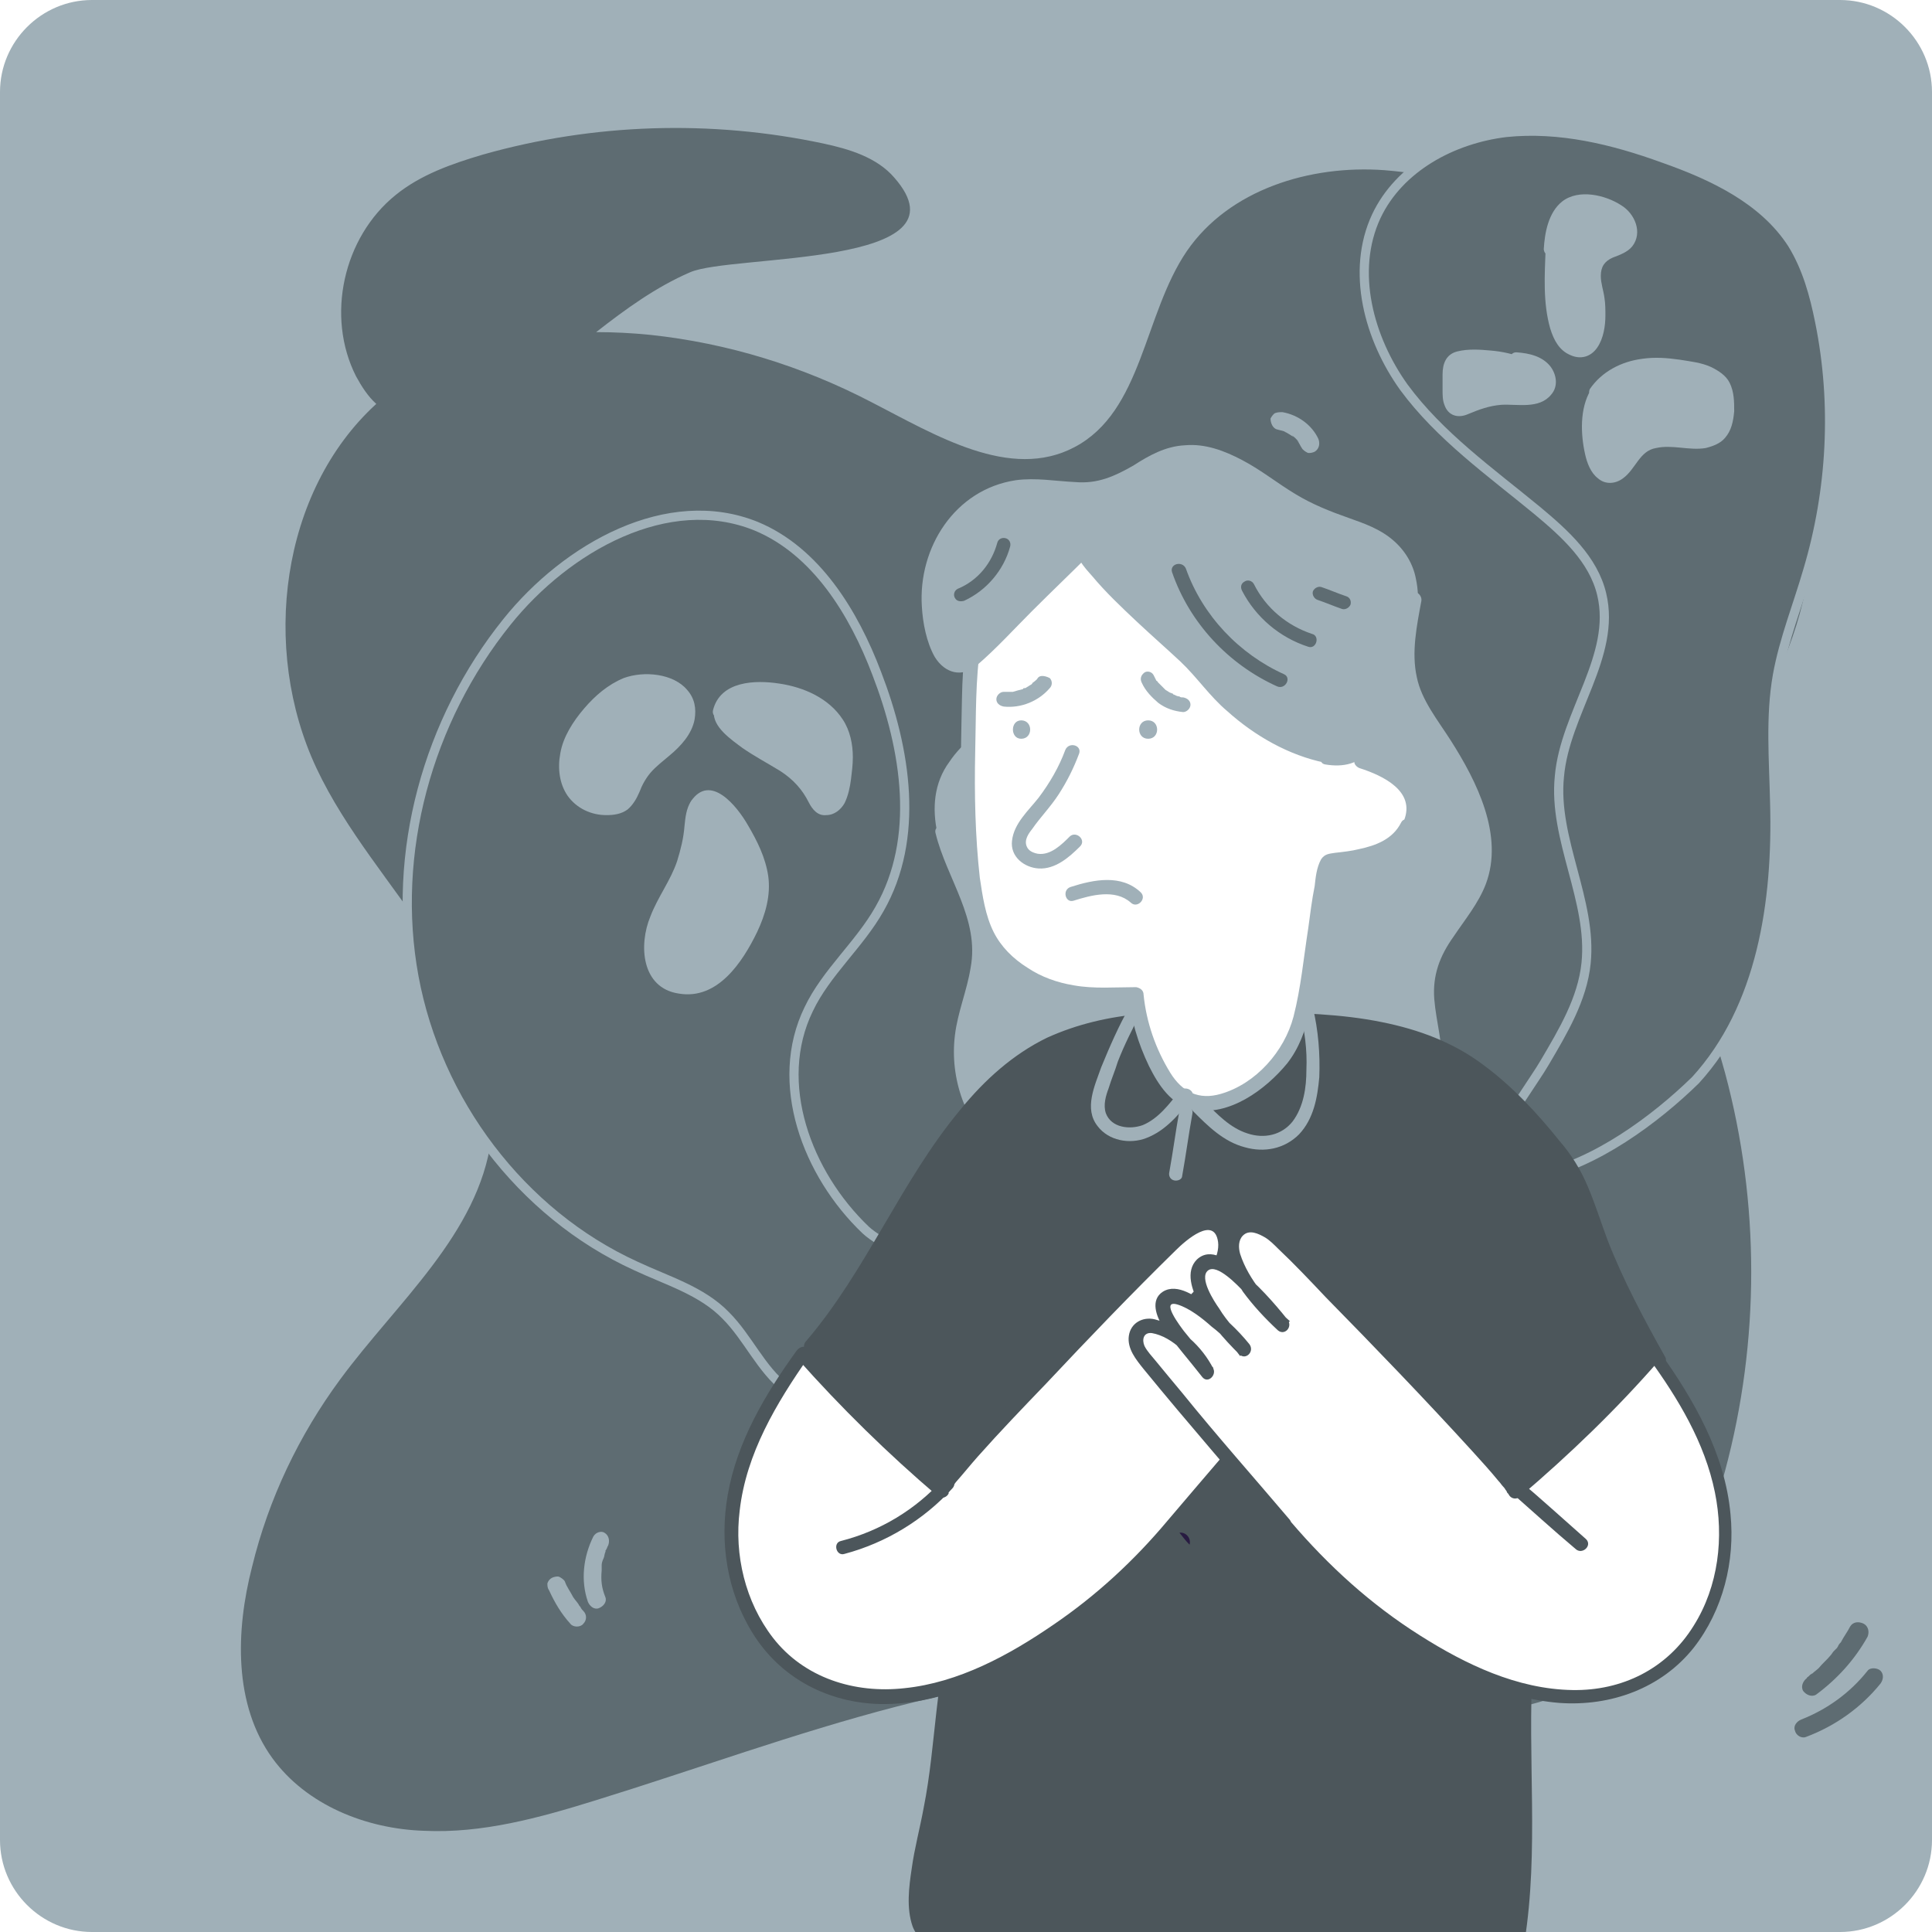 <?xml version="1.0" encoding="utf-8"?>
<!-- Generator: Adobe Illustrator 24.0.2, SVG Export Plug-In . SVG Version: 6.00 Build 0)  -->
<svg version="1.1" id="Camada_1" xmlns="http://www.w3.org/2000/svg" xmlns:xlink="http://www.w3.org/1999/xlink" x="0px" y="0px"
	 viewBox="0 0 210 210" style="enable-background:new 0 0 210 210;" xml:space="preserve">
<style type="text/css">
	.st0{clip-path:url(#SVGID_2_);}
	.st1{clip-path:url(#SVGID_4_);fill:#A0B0B8;}
	.st2{clip-path:url(#SVGID_6_);}
	.st3{fill:#5E6C72;}
	.st4{fill:#5E6C72;stroke:#A0B0B8;stroke-miterlimit:10;}
	.st5{fill:#A0B0B8;}
	.st6{fill:#4C565B;}
	.st7{fill:#281B41;}
	.st8{fill:#FFFFFF;}
	.st9{clip-path:url(#SVGID_8_);}
	.st10{clip-path:url(#SVGID_10_);}
	.st11{clip-path:url(#SVGID_12_);}
	.st12{clip-path:url(#SVGID_14_);}
</style>
<g>
	<g>
		<defs>
			<path id="SVGID_1_" d="M200,210H10c-5.5,0-10-4.5-10-10V10C0,4.5,4.5,0,10,0h190c5.5,0,10,4.5,10,10v190
				C210,205.5,205.5,210,200,210z"/>
		</defs>
		<clipPath id="SVGID_2_">
			<use xlink:href="#SVGID_1_"  style="overflow:visible;"/>
		</clipPath>
		<g class="st0">
			<g>
				<defs>
					<rect id="SVGID_3_" x="-0.1" y="-0.1" width="210.2" height="210.2"/>
				</defs>
				<clipPath id="SVGID_4_">
					<use xlink:href="#SVGID_3_"  style="overflow:visible;"/>
				</clipPath>
				<rect x="-0.1" y="-0.2" class="st1" width="210.2" height="210.2"/>
			</g>
			<g>
				<defs>
					<rect id="SVGID_5_" x="-0.1" y="-0.1" width="210.2" height="210.2"/>
				</defs>
				<clipPath id="SVGID_6_">
					<use xlink:href="#SVGID_5_"  style="overflow:visible;"/>
				</clipPath>
				<g class="st2">
					<path class="st3" d="M150.5,18.5c-8.1-0.6-16.9,2.1-21.5,8.8c-4.7,6.9-4.8,17.4-12.2,21.3c-7,3.7-15.1-1.3-22.1-4.9
						c-7.5-3.9-15.6-6.4-24-7.3c-2-0.2-3.9-0.3-5.9-0.3c3.2-2.5,6.5-4.9,10.2-6.5c4.5-2,30.8-0.5,22.2-10.3
						c-1.9-2.2-4.9-3.1-7.7-3.7c-12.2-2.6-25-2.2-37,1.2c-3.4,1-6.8,2.2-9.5,4.4c-5.7,4.6-7.6,13.2-4.3,19.7c0.6,1.1,1.3,2.2,2.2,3
						c-10.4,9.5-12.6,26.6-6.5,39.6c3.2,6.8,8.3,12.6,12.5,19c4.1,6.3,7.5,13.8,6.5,21.3C52,134.1,43.2,141.5,37,149.9
						c-4.5,6.1-7.8,13-9.6,20.4c-1.8,7-2,15,2.2,20.8c3.7,5.1,10.2,7.7,16.5,7.9c6.3,0.3,12.5-1.4,18.6-3.3
						c21.7-6.7,43.6-16,66.1-13.5c13.9,1.6,28.9,7.5,41.2,0.9c8.4-4.5,13-13.9,15.5-23.2c3.8-14.1,3.8-29.2,0-43.3
						c-1.5-5.5-3.6-11-3.6-16.7c0-14,12.1-25.6,12.8-39.6C197.7,36.4,171.7,20.2,150.5,18.5z"/>
					<g>
						<g>
							<path class="st4" d="M94.1,133.7c-6.4-6.1-10.1-16-6.2-24c1.9-4,5.5-7,7.7-10.9c4.4-7.7,2.9-17.3-0.3-25.6
								c-2.5-6.6-6.6-13.3-13.1-16c-9.6-3.9-20.6,2.3-27.1,10.4C46.5,78.3,42.5,92.7,45,106.2s11.6,25.7,24.1,31.4
								c3.4,1.6,7.2,2.7,9.8,5.4c2.4,2.4,3.8,5.8,6.5,7.9c3.6,2.8,8.2,2.2,12.4,1.2c2-0.5,12.7-3.5,13.4-5
								C113,142.8,97.2,136.6,94.1,133.7z"/>
							<g>
								<path class="st5" d="M68,74.4c-1.7,0.7-3.1,2-4.2,3.4c-1.1,1.4-2,2.9-2.2,4.7c-0.2,1.7,0.4,3.7,1.9,4.6
									c0.7,0.4,1.5,0.7,2.3,0.7c0.6,0.1,1.3,0,1.8-0.3c1-0.6,1.3-1.9,1.8-2.9c0.7-1.2,1.8-2.1,2.8-2.9s2.1-1.8,2.6-3.1
									C76.2,74.5,70.8,73.3,68,74.4z"/>
								<g>
									<path class="st5" d="M67.8,73.7c-1.7,0.7-3.1,1.9-4.3,3.3s-2.3,3.1-2.6,4.9c-0.3,1.6-0.1,3.3,0.8,4.6
										c1,1.4,2.6,2.1,4.2,2.1c0.8,0,1.6-0.1,2.3-0.6c0.6-0.5,1-1.2,1.3-1.9c0.3-0.8,0.7-1.5,1.2-2.1c0.6-0.7,1.4-1.3,2.1-1.9
										c1.2-1,2.4-2.3,2.7-3.9c0.2-1.2,0-2.3-0.8-3.2C73.2,73.2,70,72.9,67.8,73.7c-0.9,0.3-0.5,1.8,0.4,1.4
										c1.5-0.6,3.5-0.5,4.9,0.3c2.1,1.2,0.9,3.6-0.5,4.9c-1,1-2.3,1.8-3.2,2.9c-0.4,0.5-0.7,1-1,1.6s-0.5,1.2-0.9,1.7
										c-0.9,1-3,0.4-4-0.3c-1-0.8-1.4-2.2-1.3-3.4c0.1-1.7,1-3.2,2-4.5c1.1-1.3,2.3-2.6,3.9-3.2C69.1,74.8,68.7,73.3,67.8,73.7z"
										/>
								</g>
							</g>
							<g>
								<path class="st5" d="M78.4,77.3c-0.1,0.4,0.2,0.9,0.4,1.2c2.5,3.4,7.7,4.2,9.6,7.9c0.3,0.5,0.5,1.2,1.1,1.4
									c0.6,0.2,1.2-0.1,1.6-0.6s0.5-1.1,0.6-1.7c0.9-4.3,0.5-7.6-3.7-9.7C85.7,74.7,79.2,73.5,78.4,77.3z"/>
								<g>
									<path class="st5" d="M77.6,77.3c-0.2,1.7,1.9,3.1,3.1,4c1.3,0.9,2.8,1.7,4.1,2.5c1.4,0.9,2.4,2,3.1,3.4
										c0.4,0.8,1,1.5,1.9,1.4c0.9,0,1.6-0.6,2-1.3c0.4-0.8,0.6-1.8,0.7-2.6c0.1-0.8,0.2-1.6,0.2-2.4c0-1.4-0.3-2.9-1.1-4.1
										c-1.5-2.3-4.2-3.5-6.9-3.9c-2.6-0.4-6.4-0.3-7.2,2.9c-0.2,0.9,1.2,1.3,1.4,0.4c0.5-2.1,3.2-2.1,4.9-1.9
										c2.1,0.2,4.3,1,5.8,2.5c1.8,1.9,1.7,4.6,1.3,7c-0.1,0.6-0.2,1.6-0.8,2c-0.7,0.5-1.1-0.6-1.3-1.1c-0.6-1.2-1.6-2.1-2.6-2.9
										c-1.2-0.9-2.6-1.6-3.9-2.4c-0.7-0.4-1.3-0.8-1.9-1.4c-0.5-0.5-1.5-1.2-1.4-2C79.2,76.3,77.7,76.3,77.6,77.3z"/>
								</g>
							</g>
							<g>
								<path class="st5" d="M75.7,87.5c-0.5,0.8-0.5,1.7-0.6,2.6c-0.2,1.8-0.7,3.6-1.4,5.2c-0.9,1.9-2.2,3.6-2.7,5.6
									c-0.6,2-0.3,4.5,1.4,5.7c1.4,1,3.4,0.7,4.9-0.2c1.5-0.9,2.5-2.4,3.4-3.9c1.3-2.1,2.3-4.5,2.1-6.9c-0.2-1.9-1.1-3.6-2-5.3
									C80.1,89.1,77.5,84.8,75.7,87.5z"/>
								<g>
									<path class="st5" d="M75.1,87.1c-0.5,0.8-0.6,1.7-0.7,2.7c-0.1,1.3-0.4,2.5-0.8,3.8c-0.7,2.1-2.1,3.9-2.9,6
										c-1.3,3.1-1,7.8,3.1,8.4c4.2,0.7,6.9-3.4,8.5-6.7c0.9-1.9,1.5-4,1.2-6.1c-0.3-2-1.2-3.8-2.2-5.5
										C80.1,87.6,77.2,84,75.1,87.1c-0.6,0.8,0.7,1.5,1.3,0.8c1.2-1.7,3.2,1.8,3.7,2.7c0.8,1.4,1.6,3,1.9,4.6
										c0.3,1.8-0.2,3.7-1,5.3c-1.3,2.6-3.6,6.6-7.1,5.9c-1.6-0.3-2.4-1.7-2.5-3.2c-0.1-1.6,0.5-3.1,1.3-4.5
										c0.9-1.7,1.9-3.3,2.5-5.1c0.3-0.9,0.5-1.9,0.6-2.9s0.1-2,0.6-2.9C76.8,87,75.5,86.3,75.1,87.1z"/>
								</g>
							</g>
						</g>
						<g>
							<path class="st4" d="M184.3,117.4c7.2-7.9,8.9-19.4,8.6-30.1c-0.1-4.7-0.5-9.4,0.3-13.9c0.7-3.9,2.2-7.6,3.3-11.4
								c2.6-8.7,3.1-18.1,1.3-27c-0.6-3-1.4-5.9-3-8.5c-3.1-4.8-8.6-7.4-14-9.3c-5.5-2-11.3-3.4-17.1-2.8
								c-5.8,0.7-11.6,3.8-14.1,9.1c-2.8,6-0.8,13.3,3,18.6c3.9,5.3,9.4,9.2,14.5,13.4c3,2.5,6.1,5.3,7,9.1c1.6,6.7-4,12.9-4.6,19.8
								c-0.7,6.8,3.6,13.5,2.9,20.3c-0.4,3.9-2.5,7.4-4.5,10.8c-2.2,3.8-10.8,14.2-0.8,12.3C173.4,126.5,179.9,121.7,184.3,117.4z"
								/>
							<g>
								<path class="st5" d="M168.7,27.1c0.1-2,0.6-4.4,2.5-5.1c0.9-0.3,1.8-0.1,2.7,0.1c1,0.3,2,0.6,2.6,1.4c0.7,0.7,0.9,2,0.3,2.8
									c-0.7,1-2.3,0.9-3.1,1.8c-1,1-0.6,2.6-0.3,4c0.5,2.4-0.1,8.1-3.3,5.5C168.3,35.9,168.7,29.4,168.7,27.1z"/>
								<g>
									<path class="st5" d="M169.5,27.1c0.1-1.3,0.3-3,1.3-3.9c1.2-1,3.5-0.4,4.8,0.4c0.6,0.4,1.2,1.2,1,1.9
										c-0.2,0.7-1.2,0.9-1.8,1.2c-1.4,0.6-2.2,1.6-2.2,3.1c0,1.2,0.5,2.4,0.5,3.6c0,1,0,2.1-0.4,3c-0.2,0.6-0.6,1.2-1.3,0.9
										c-1-0.4-1.3-1.5-1.6-2.4C169.2,32.4,169.4,29.7,169.5,27.1c0-1-1.5-1-1.5,0c-0.1,2.8-0.3,5.8,0.5,8.6
										c0.4,1.3,1,2.4,2.2,2.9c1.1,0.5,2.2,0.2,2.9-0.8s0.9-2.4,0.9-3.5c0-0.6,0-1.3-0.1-1.9c-0.1-0.8-0.4-1.6-0.4-2.4
										c0-1,0.4-1.6,1.3-2c0.8-0.3,1.6-0.6,2.1-1.2c1.2-1.5,0.3-3.6-1.2-4.5c-1.7-1.1-4.6-1.8-6.4-0.4c-1.5,1.2-1.9,3.4-2,5.2
										C167.9,28.1,169.4,28.1,169.5,27.1z"/>
								</g>
							</g>
							<g>
								<path class="st5" d="M165.6,39.7c-2-0.8-4.3-1.1-6.5-0.9c-0.4,0-0.7,0.1-1,0.3c-0.5,0.4-0.5,1-0.5,1.6c0,0.7,0,1.3,0,2
									s0.1,1.5,0.7,1.7c0.4,0.1,0.8-0.1,1.2-0.3c1.5-0.7,3.2-1,4.9-1c1.4,0.1,3.4,0.1,3.8-1.2c0.3-0.8-0.2-1.7-0.9-2.2
									s-1.6-0.6-2.4-0.7"/>
								<g>
									<path class="st5" d="M165.8,39c-1.2-0.5-2.5-0.8-3.8-0.9c-1.1-0.1-2.4-0.2-3.6,0.1c-1.2,0.3-1.6,1.3-1.6,2.5
										c0,0.6,0,1.2,0,1.7s0,1.1,0.2,1.6c0.4,1.2,1.5,1.5,2.6,1c1.2-0.5,2.3-0.9,3.6-1c1.7-0.1,4.1,0.5,5.4-1.1
										c0.8-0.9,0.6-2.2-0.1-3.1c-0.9-1.1-2.3-1.4-3.6-1.5c-1-0.1-1,1.4,0,1.5c0.8,0.1,1.8,0.2,2.4,0.8c0.4,0.4,0.5,1,0,1.4
										c-0.4,0.3-1.1,0.3-1.6,0.4c-0.8,0-1.6-0.1-2.4,0c-0.9,0.1-1.9,0.2-2.7,0.5c-0.4,0.1-0.8,0.3-1.3,0.5
										c-0.3,0.1-0.7,0.4-0.8,0.1c-0.1-0.2-0.1-0.6-0.1-0.8c0-0.5,0-1.1,0-1.6c0-0.4,0-0.7,0-1.1c0.1-0.4,0.3-0.5,0.7-0.5
										c2.1-0.3,4.4,0.1,6.3,0.9C166.3,40.8,166.7,39.3,165.8,39L165.8,39z"/>
								</g>
							</g>
							<g>
								<path class="st5" d="M173.6,42.8c1-1.6,2.9-2.5,4.7-2.9c1.9-0.3,3.8-0.1,5.7,0.2c1.3,0.2,2.7,0.7,3.4,1.8
									c0.4,0.7,0.5,1.7,0.4,2.5c0,0.7-0.1,1.5-0.4,2.1c-0.8,1.4-2.9,1.5-4.5,1.4c-1.7-0.2-3.6-0.3-4.7,0.9
									c-0.4,0.4-0.6,0.9-0.9,1.3C173.3,55.6,171.6,45.8,173.6,42.8z"/>
								<g>
									<path class="st5" d="M174.2,43.2c2.2-3.3,7-3,10.4-2.1c0.7,0.2,1.4,0.4,1.9,1c0.6,0.7,0.6,1.6,0.6,2.5
										c0,0.8-0.1,1.7-0.8,2.3c-0.6,0.4-1.4,0.5-2.1,0.6c-1.5,0-3.1-0.4-4.6,0c-0.7,0.1-1.4,0.5-1.9,0.9c-0.6,0.5-0.9,1.3-1.4,1.9
										c-0.3,0.3-0.6,0.7-1,0.9c-0.2,0.1-0.4,0.1-0.5,0c-0.5-0.3-0.8-1.1-1-1.7C173.4,47.5,173.2,44.9,174.2,43.2
										c0.5-0.8-0.8-1.6-1.3-0.8c-1.2,2-1.1,4.8-0.6,7c0.2,0.9,0.6,2,1.4,2.6c0.8,0.7,1.9,0.6,2.7,0c1.4-1,1.8-3,3.6-3.3
										c1.8-0.4,3.6,0.3,5.4,0c0.8-0.2,1.6-0.5,2.1-1.1c0.7-0.8,0.9-1.8,1-2.9c0-1,0-2.1-0.5-3.1c-0.4-0.8-1.2-1.3-2-1.7
										c-1.1-0.5-2.2-0.6-3.4-0.8c-1.4-0.2-2.7-0.3-4.1-0.1c-2.3,0.3-4.4,1.4-5.7,3.3C172.4,43.3,173.7,44,174.2,43.2z"/>
								</g>
							</g>
						</g>
						<g>
							<g>
								<path class="st5" d="M102.3,90.4c-0.4-1.7-0.5-3.3,0.1-5c0.9-3,3.6-5,6-6.9c4.6-3.7,4.9-7.6,6.2-13c7-0.5,14.1-0.8,21.2-0.9
									c1.1,0,17.7,0.9,17.8,0.4c-0.5,2.6-1.1,6.1-0.5,8.7s2.9,5.5,4.2,7.8c2.4,4.2,5,9.1,3.5,13.8c-1.2,3.7-4.8,6.4-5.6,10.3
									c-0.7,3.2,0.7,6.4,0.7,9.7c0.1,5.4-4,10.6-9.3,11.8c-3.9,0.9-7.9-0.2-11.8-0.9c-2.7-0.5-5.5-0.8-8.1-0.1
									c-3.1,0.8-5.1,2.1-8.5,2.1c-3.9,0-7.8-1.8-10.4-4.8s-3.8-7.1-3.3-11c0.4-3.2,1.9-6.2,1.9-9.4
									C106.3,98.7,103.3,94.6,102.3,90.4z"/>
								<g>
									<path class="st5" d="M103.1,90.2c-0.7-2.9,0-5.5,2-7.8c1.7-1.8,3.9-3.2,5.5-5c3-3.3,3.7-7.6,4.7-11.7
										c-0.2,0.2-0.5,0.4-0.7,0.6c4.7-0.3,9.4-0.6,14.1-0.7c2.8-0.1,5.6-0.2,8.4-0.1c4.3,0.2,8.6,0.4,12.9,0.5c0.9,0,1.8,0,2.7,0
										c0.5,0,1.3,0,1.5-0.5c-0.5-0.2-0.9-0.4-1.4-0.6c-0.4,2.3-0.8,4.6-0.8,6.9c0.1,2.3,0.8,4.2,2,6.2c2.5,4.1,5.6,8.1,6.3,13
										c0.4,2.5-0.2,4.8-1.6,6.9c-1.1,1.8-2.5,3.3-3.4,5.2c-1.1,2.1-1.3,4.3-1,6.7c0.3,2.4,1,4.9,0.6,7.4c-0.6,4-3.5,7.7-7.4,9.1
										c-4.9,1.8-10.2-0.4-15.2-0.9c-2.6-0.3-5-0.1-7.5,0.7c-2.2,0.7-4.2,1.6-6.5,1.6c-4.6,0.1-9.1-2.4-11.5-6.4
										c-1.3-2.2-2-4.8-1.9-7.4c0.1-2.9,1.4-5.6,1.8-8.4C107.8,99.8,104.3,95.3,103.1,90.2c-0.2-0.9-1.7-0.5-1.4,0.4
										c1.2,4.9,4.8,9.3,3.8,14.6c-0.4,2.5-1.4,4.8-1.7,7.3c-0.3,2.4,0,4.8,0.8,7c1.6,4.3,5.2,7.6,9.6,8.9
										c2.2,0.7,4.6,0.8,6.9,0.3s4.4-1.6,6.8-2c5.5-0.9,10.8,1.8,16.3,1.5c4.4-0.2,8.3-2.5,10.6-6.2c1.1-1.8,1.8-3.8,1.9-5.9
										c0.2-2.5-0.6-5-0.8-7.5c-0.2-2.6,0.6-4.7,2.1-6.8c1.2-1.8,2.7-3.6,3.5-5.7c2-5.3-1-11.2-3.8-15.6c-1.4-2.2-3.2-4.4-3.7-6.9
										c-0.6-2.7,0-5.6,0.5-8.3c0.1-0.8-1-1.4-1.4-0.6c0.1-0.1,0.3-0.2,0.4-0.3l0,0h-0.1c0,0,0.1,0-0.1,0c-0.3,0-0.5,0-0.8,0
										c-0.8,0-1.7,0-2.5,0c-2.2,0-4.5-0.1-6.7-0.2c-2-0.1-3.9-0.2-5.9-0.3c-2.5-0.1-4.9,0-7.4,0.1c-5.1,0.1-10.1,0.4-15.2,0.7
										c-0.3,0-0.6,0.2-0.7,0.6c-0.5,2.3-0.9,4.6-1.7,6.8c-0.8,2.1-2.1,4-3.8,5.5c-1.9,1.7-4,3.1-5.4,5.2
										c-1.7,2.3-1.9,5.1-1.3,7.8C101.8,91.5,103.3,91.1,103.1,90.2z"/>
								</g>
							</g>
							<g>
								<path class="st6" d="M143.4,211.5c7.3,0.1,14.5,0.3,21.6-0.6c1.4-8.4,0.7-17.7,0.7-26.3c0-3.5,0.4-7,0.5-10.5
									c0-2-0.6-4.2-0.9-6.2c-0.1-0.9-1.3-5.3-0.8-5.9c4.6-5.4,9.9-10.1,15.7-14.1c-2.2-3.9-4.2-7.9-6-12
									c-1.4-3.3-2.3-7.3-4.5-10.2c-4.3-5.5-9.2-10.8-16-12.9c-7.2-2.2-15.4-2-22.9-2c-8.7-0.1-15.8,0.6-22.5,6.7
									c-4.3,4-7.5,9-10.5,14.1c-3,5.1-5.9,10.3-9.7,14.8c4.3,5.7,9.2,10.9,14.8,15.4c0.9-1,1.9-2.1,2.8-3.1
									c-1.1,1.2-0.7,6.9-0.9,8.6c-0.3,3.2-0.7,6.4-1.1,9.6c-0.7,6.4-1.5,12.8-2.4,19.1c-0.4,3.3-3.8,13.7,0.2,14.9
									c2.5,0.8,6.2,0,8.8-0.1c3.2-0.1,6.3-0.2,9.5-0.1C127.6,210.8,135.5,211.4,143.4,211.5z"/>
								<g>
									<path class="st6" d="M143.4,212.3c7.2,0.1,14.5,0.3,21.6-0.6c0.3,0,0.7-0.2,0.7-0.6c1.6-10,0.3-20.1,0.9-30.1
										c0.1-2.5,0.5-5,0.4-7.5c-0.1-2.1-0.5-4.2-0.9-6.2c-0.3-1.3-0.7-2.7-0.8-4c-0.1-0.8,0-0.9,0.5-1.5c0.8-0.9,1.6-1.8,2.5-2.7
										c3.8-3.9,7.9-7.5,12.4-10.6c0.3-0.2,0.5-0.7,0.3-1c-2.3-4.1-4.6-8.4-6.3-12.8c-0.7-1.9-1.3-3.8-2.1-5.7
										c-0.8-1.9-1.8-3.5-3.1-5c-2.4-3-5.1-5.9-8.2-8.2c-3.3-2.5-7.1-3.9-11.1-4.7c-4.4-0.9-9-1-13.5-1.1c-4.1,0-8.3-0.2-12.5,0.2
										c-3.6,0.3-7.1,1.1-10.4,2.6c-3.7,1.8-6.8,4.6-9.4,7.8c-6.5,7.8-10.2,17.5-16.8,25.2c-0.2,0.2-0.3,0.6-0.1,0.9
										c4.3,5.8,9.3,11,14.9,15.5c0.3,0.2,0.8,0.3,1.1,0c0.9-1,1.9-2.1,2.8-3.1c-0.4-0.4-0.7-0.7-1.1-1.1
										c-0.6,0.7-0.7,1.7-0.9,2.6c-0.2,1.2-0.2,2.5-0.2,3.8c0,3-0.4,6-0.8,9c-0.5,4.2-1,8.4-1.5,12.5c-0.4,3.5-0.7,7.1-1.4,10.6
										c-0.4,2.2-1,4.4-1.3,6.6c-0.3,2-0.6,4.3,0.1,6.3c0.9,2.3,3.3,2.5,5.5,2.4c1.6,0,3.2-0.3,4.8-0.4c2-0.1,4-0.1,5.9-0.2
										C124.8,211.3,134.1,212.1,143.4,212.3c1,0,1-1.5,0-1.5c-7.9-0.1-15.8-0.8-23.7-0.8c-3.6,0-7.3-0.1-11,0.2
										c-1.6,0.1-3.2,0.3-4.8,0.3c-0.9,0-2.3,0-3-0.8c-1.1-1.3-0.7-3.9-0.5-5.4c0.3-2.2,0.8-4.3,1.3-6.5c0.6-2.9,0.9-5.8,1.2-8.7
										c0.5-3.9,1-7.9,1.4-11.8c0.3-2.1,0.5-4.3,0.7-6.5c0.2-1.6,0.4-3.2,0.5-4.9c0-1.3,0-2.6,0.1-3.9c0-0.8,0-2.3,0.5-3
										c0.6-0.7-0.4-1.8-1.1-1.1c-0.9,1-1.9,2.1-2.8,3.1c0.4,0,0.7,0,1.1,0c-5.5-4.4-10.4-9.5-14.7-15.2c0,0.3-0.1,0.6-0.1,0.9
										c5.7-6.7,9.2-14.7,14.2-21.8c2.4-3.5,5.2-6.8,8.7-9.2c3-2,6.3-3.2,9.9-3.8c3.8-0.6,7.6-0.5,11.4-0.5c4.4,0,8.9,0,13.3,0.5
										c4.2,0.5,8.4,1.4,12.1,3.6c3.3,1.9,6,4.6,8.5,7.5c1.4,1.6,2.8,3.3,3.8,5.2c1,2,1.7,4.2,2.5,6.4c1.8,4.7,4.1,9.2,6.6,13.6
										c0.1-0.3,0.2-0.7,0.3-1c-4,2.8-7.8,5.9-11.3,9.4c-0.8,0.8-1.5,1.6-2.3,2.4c-0.4,0.5-0.9,1-1.3,1.5c-0.3,0.4-0.8,0.8-1,1.2
										c-0.5,1,0,2.6,0.2,3.7c0.3,1.5,0.6,2.9,0.9,4.4c0.2,1.2,0.5,2.5,0.5,3.8c0.1,1.4-0.1,2.7-0.1,4.1c-0.2,2.7-0.4,5.4-0.3,8.1
										c0,2.5,0.1,5.1,0.1,7.6c0.1,5.8,0.1,11.7-0.8,17.5c0.2-0.2,0.5-0.4,0.7-0.6c-7.2,0.9-14.4,0.7-21.6,0.6
										C142.4,210.8,142.4,212.3,143.4,212.3z"/>
								</g>
							</g>
							<g>
								<path class="st7" d="M129.3,167.9c-0.4-0.4-0.7-0.8-1.1-1.3C128.9,166.5,129.5,167.2,129.3,167.9z"/>
							</g>
							<g>
								<path class="st8" d="M152.9,89.8c1.7-3.8-2.1-5.8-5.2-6.8c0.7-7.4,2-18.3-4.8-23.5c-2.9-2.2-6.8-2.8-10.5-2.9
									c-4.9-0.1-9.8,0.4-14.5,1.6c-2.9,0.7-5.9,1.8-8.2,3.7c-4,3.4-4.2,9.1-4.4,13.9c-0.2,6.4-0.3,12.7,0.3,19.1
									c0.2,2.5,0.6,5.1,1.9,7.3c1.9,3.3,5.7,5.1,9.5,5.7c2.2,0.3,4.3,0.1,6.5,0.1c0.2,3.1,1.2,6.1,2.8,8.7c0.6,1,1.3,2,2.3,2.5
									c3.9,2.3,10.1-2.5,11.8-6c1.3-2.7,1.5-6.1,2-9c0.2-1,1.5-10.7,2-10.8C147.3,93.2,151.5,93,152.9,89.8z"/>
								<g>
									<path class="st5" d="M153.6,90.2c0.8-1.8,0.6-3.6-0.7-5.1c-1.3-1.4-3.2-2.2-5-2.7c0.2,0.2,0.4,0.5,0.6,0.7
										c0.6-6.4,1.5-13.6-1.5-19.7c-1.6-3.2-4.3-5.4-7.7-6.5c-4.2-1.3-9-1.2-13.3-0.7c-4.4,0.4-9,1.2-13.1,3
										c-3.6,1.6-6.2,4.3-7.3,8c-1.1,3.7-1,7.8-1.1,11.7c-0.1,5-0.1,9.9,0.3,14.9c0.4,4.6,1.1,9.2,5,12.1c1.7,1.3,3.8,2.2,5.9,2.6
										c2.6,0.6,5.2,0.3,7.8,0.4c-0.2-0.2-0.5-0.5-0.8-0.8c0.2,2.7,1,5.3,2.2,7.8c1,2,2.4,4.2,4.8,4.7c3.9,0.8,7.9-2.2,10.2-5
										c2.6-3.3,2.8-7.8,3.4-11.7c0.4-2.9,0.8-5.9,1.5-8.7c0.1-0.3,0.2-0.5,0.2-0.8c0-0.1,0.1-0.1,0-0.1c0,0,0.3-0.5-0.2,0.1
										c-0.2,0.3-0.1,0.1,0.1,0.1c1.1,0,2.3-0.3,3.3-0.6C150.5,93.3,152.6,92.3,153.6,90.2c0.4-0.9-0.9-1.6-1.3-0.8
										c-0.9,1.8-2.7,2.5-4.6,2.9c-0.8,0.2-1.7,0.3-2.6,0.4c-0.6,0.1-1.1,0.1-1.5,0.7c-0.5,0.9-0.6,2-0.7,2.9
										c-0.3,1.5-0.5,3.1-0.7,4.6c-0.5,3.2-0.8,6.5-1.6,9.6c-1,3.8-4.1,7.3-7.9,8.4c-2.4,0.7-4.2-0.2-5.5-2.3
										c-1.6-2.6-2.6-5.5-2.9-8.5c0-0.4-0.3-0.7-0.8-0.8c-2.3,0-4.6,0.2-6.8-0.2c-1.8-0.3-3.5-0.9-5-1.9c-1.6-1-2.9-2.3-3.7-3.9
										c-0.9-1.8-1.2-3.9-1.5-5.9c-0.5-4.5-0.6-9.1-0.5-13.7c0.1-3.8,0-7.8,0.6-11.6c0.5-3.6,2-6.7,5.1-8.7
										c3.5-2.2,7.8-3,11.8-3.6c4.2-0.6,8.7-0.9,12.9-0.3c3.5,0.6,6.8,2.1,8.8,5.2c3.7,5.8,2.6,13.6,2,20.1c0,0.3,0.3,0.6,0.6,0.7
										c2.5,0.8,6.1,2.5,4.8,5.7C151.9,90.3,153.2,91.1,153.6,90.2z"/>
								</g>
							</g>
							<g>
								<g>
									<path class="st5" d="M115.8,81.5c-0.7,1.9-1.7,3.6-2.9,5.2c-1.1,1.4-2.7,2.8-2.9,4.7c-0.2,1.7,1.3,2.9,2.9,3
										c1.8,0.1,3.3-1.2,4.5-2.4c0.7-0.7-0.4-1.7-1.1-1.1c-0.9,0.9-2.1,2.1-3.5,1.9c-0.5-0.1-1-0.3-1.2-0.8
										c-0.3-0.7,0.2-1.4,0.6-1.9c0.9-1.3,2-2.4,2.9-3.8s1.6-2.8,2.2-4.4C117.6,81,116.2,80.6,115.8,81.5L115.8,81.5z"/>
								</g>
							</g>
							<g>
								<g>
									<path class="st5" d="M116.7,97.9c1.9-0.6,4.5-1.3,6.2,0.2c0.7,0.7,1.8-0.4,1.1-1.1c-2.1-2-5.1-1.4-7.6-0.6
										C115.4,96.7,115.8,98.2,116.7,97.9L116.7,97.9z"/>
								</g>
							</g>
							<g>
								<g>
									<path class="st5" d="M144.3,82.5c-0.4-0.1-0.8-0.2-1.2-0.3c-5.8-1.8-9.6-5-13.2-9.6c-0.9-1.2-13.1-11.5-11.8-12.7
										c-3.9,3.9-7.8,7.7-11.8,11.6c-0.5,0.5-1.1,1-1.8,1.1c-1.3,0.1-2.2-1.2-2.6-2.3c-2.9-7.7,1.4-17,10.3-17.2
										c2.6-0.1,5.2,0.7,7.7,0.1c2.8-0.7,4.9-2.9,7.7-3.6c3.7-0.9,7.3,1.3,10.4,3.5c3.2,2.3,6,3.5,9.6,4.7c3.3,1.1,5.6,3.4,5.7,7
										c0.1,2.5-0.7,4.9-1.6,7.1c-0.8,2-1.9,4-2.6,6c-0.6,1.7-0.4,3.6-2.2,4.5C146.2,82.6,145.3,82.6,144.3,82.5z"/>
									<g>
										<path class="st5" d="M144.5,81.7c-3.3-0.7-6.5-2.4-9.1-4.5c-1.3-1-2.4-2.2-3.5-3.4c-0.6-0.7-1.2-1.5-1.9-2.2
											c-2.8-2.8-5.9-5.3-8.7-8.2c-0.7-0.7-1.4-1.4-2-2.2c-0.2-0.3-0.4-0.6-0.6-0.9c-0.2-0.3,0.1-0.2-0.2,0.1
											c0.6-0.7-0.4-1.7-1.1-1.1c-3.2,3.2-6.5,6.3-9.7,9.5c-0.7,0.7-1.5,1.4-2.2,2.2c-0.7,0.7-1.5,1.1-2.3,0.2
											c-1-1.1-1.3-2.9-1.5-4.3c-0.7-5.6,2.3-11.5,8-12.9c3.7-0.9,7.5,0.8,11.2-0.5c1.6-0.6,3.1-1.6,4.6-2.4
											c1.8-1,3.7-1.3,5.8-0.8c3.9,1,6.8,4,10.3,5.7c1.6,0.8,3.2,1.4,4.9,2c1.6,0.5,3.1,1.1,4.3,2.3c3.2,3.3,1.4,8.4-0.2,12.1
											c-0.8,2-1.9,3.9-2.4,6c-0.2,0.7-0.3,1.6-0.7,2.3C147,81.8,145.7,81.9,144.5,81.7c-0.9-0.2-1.4,1.3-0.4,1.4
											c1.8,0.3,3.8,0,4.8-1.8c0.4-0.7,0.6-1.5,0.7-2.3c0.2-1,0.6-2,1-3c1.8-4,4.3-8.5,3.3-13.1c-0.3-1.6-1.2-3.1-2.5-4.2
											c-1.4-1.2-3.1-1.8-4.8-2.4c-2-0.7-4-1.5-5.8-2.6c-2-1.2-3.7-2.6-5.8-3.7c-1.9-1-4-1.8-6.2-1.6c-2.1,0.1-3.9,1.1-5.6,2.2
											c-2.1,1.2-3.9,2-6.3,1.8c-2.2-0.1-4.3-0.5-6.5-0.2c-6.6,1-10.6,7.3-10.2,13.7c0.1,1.8,0.5,3.9,1.4,5.5
											c1.1,1.8,3,2.3,4.6,0.9c2.1-1.8,4-3.9,6-5.9c2.1-2.1,4.2-4.1,6.3-6.2c-0.4-0.4-0.7-0.7-1.1-1.1c-1,1.1,0.6,2.7,1.3,3.5
											c1.5,1.8,3.2,3.4,4.9,5c1.6,1.5,3.2,2.9,4.7,4.3c1.8,1.7,3.2,3.8,5.1,5.4c3,2.7,6.7,4.8,10.6,5.6
											C145.1,83.4,145.5,81.9,144.5,81.7z"/>
									</g>
								</g>
							</g>
							<g>
								<g>
									<path class="st5" d="M111,80.3c1.3,0,1.3-2,0-2C109.8,78.3,109.8,80.3,111,80.3L111,80.3z"/>
								</g>
							</g>
							<g>
								<g>
									<path class="st5" d="M124.8,80.3c1.3,0,1.3-2,0-2S123.5,80.3,124.8,80.3L124.8,80.3z"/>
								</g>
							</g>
							<g>
								<g>
									<path class="st5" d="M124.1,74.2c0.4,0.9,1.1,1.6,1.8,2.2c0.8,0.6,1.7,0.9,2.7,1c0.4,0,0.8-0.4,0.8-0.8s-0.3-0.7-0.8-0.8
										c0.2,0,0,0,0,0h-0.1c-0.1,0-0.2,0-0.3-0.1c-0.2,0-0.4-0.1-0.6-0.2c0.1,0,0.1,0,0,0c0,0-0.1,0-0.1-0.1
										c-0.1,0-0.2-0.1-0.3-0.1c-0.2-0.1-0.3-0.2-0.5-0.3c-0.1-0.1,0.1,0.1,0,0l-0.1-0.1c-0.1-0.1-0.1-0.1-0.2-0.2
										s-0.3-0.3-0.4-0.4s-0.1-0.1,0,0l-0.1-0.1c-0.1-0.1-0.1-0.2-0.2-0.2c-0.1-0.2-0.2-0.4-0.3-0.6c-0.2-0.4-0.7-0.5-1-0.3
										C124,73.4,123.9,73.8,124.1,74.2L124.1,74.2z"/>
								</g>
							</g>
							<g>
								<g>
									<path class="st5" d="M112.8,73.7c-0.1,0.2-0.3,0.3-0.4,0.4s-0.2,0.1-0.2,0.2c0,0-0.1,0.1,0,0l-0.1,0.1
										c-0.2,0.1-0.3,0.2-0.5,0.3c-0.1,0.1-0.2,0.1-0.3,0.1c0,0-0.1,0-0.1,0.1c-0.1,0.1,0,0,0,0c-0.4,0.1-0.8,0.2-1.1,0.3
										c-0.1,0,0.1,0,0,0H110c-0.1,0-0.2,0-0.3,0c-0.2,0-0.4,0-0.6,0c-0.4,0-0.8,0.4-0.8,0.8s0.3,0.7,0.8,0.8c1.9,0.2,3.8-0.6,5-2
										c0.3-0.3,0.3-0.8,0-1.1C113.5,73.4,113,73.4,112.8,73.7L112.8,73.7z"/>
								</g>
							</g>
							<g>
								<g>
									<path class="st5" d="M122.8,109.4c-1.2,2.1-2.2,4.4-3.1,6.6c-0.7,2-1.9,4.5-0.4,6.4c1.2,1.6,3.5,2,5.3,1.3
										c2.1-0.8,3.6-2.6,4.9-4.3c0.6-0.8-0.7-1.5-1.3-0.8c-1.1,1.4-2.3,3-4,3.7c-1.4,0.5-3.4,0.3-4-1.3c-0.3-0.9,0-1.9,0.3-2.7
										c0.3-1,0.7-1.9,1-2.9c0.7-1.8,1.6-3.6,2.5-5.3C124.6,109.3,123.3,108.5,122.8,109.4L122.8,109.4z"/>
								</g>
							</g>
							<g>
								<g>
									<path class="st5" d="M129.7,120.8c1.6,1.6,3.3,3.3,5.6,3.9c2.1,0.6,4.3,0.2,5.9-1.4c1.6-1.7,2-4,2.2-6.2
										c0.1-2.5-0.1-5.1-0.7-7.6c-0.2-0.9-1.7-0.5-1.4,0.4c0.5,2.1,0.8,4.2,0.7,6.4c0,1.9-0.3,4-1.5,5.6c-1.2,1.5-3.1,1.9-4.9,1.3
										c-1.9-0.6-3.3-2.1-4.7-3.5C130.1,119.1,129,120.1,129.7,120.8L129.7,120.8z"/>
								</g>
							</g>
							<g>
								<path class="st3" d="M128.9,120.9c-0.4,2.2-0.7,4.5-1.1,6.7"/>
								<g>
									<path class="st5" d="M128.2,120.7c-0.4,2.2-0.7,4.5-1.1,6.7c-0.1,0.4,0.1,0.8,0.5,0.9c0.4,0.1,0.9-0.1,0.9-0.5
										c0.4-2.2,0.7-4.5,1.1-6.7c0.1-0.4-0.1-0.8-0.5-0.9C128.8,120,128.3,120.3,128.2,120.7L128.2,120.7z"/>
								</g>
							</g>
							<g>
								<path class="st8" d="M127.5,165.8c-0.1,0.2-0.3,0.3-0.4,0.5c-4.8,5.7-10.6,10.5-17.2,14c-3.3,1.8-6.8,3.3-10.5,3.9
									c-3.7,0.6-7.7,0.2-11-1.5c-5.9-3.1-9-10.1-8.7-16.8c0.3-7.1,3.7-13.1,7.7-18.7c4.7,5.3,9.8,10.3,15.2,14.9
									c-0.6-0.5,23.4-25.2,25.7-27.4c1.1-1.1,2.7-2.2,4.1-1.4c0.9,0.5,1.2,1.7,1,2.7c-0.6,2.9-3.5,6.2-5.6,8
									c1.8-2.3,3.8-4.3,6.1-6.1c2.4-1.8,3.8-0.3,3,2.2c-0.9,2.4-3,4.9-4.8,6.7c1.8-2.2,4-4.1,6.5-5.4c0.6-0.3,1.3-0.6,1.9-0.3
									c1,0.6,0.4,2.1-0.4,3c-1.4,1.7-2.7,3.4-4.1,5.1c1.1-2.2,3-3.9,5.3-4.8c0.6-0.2,1.2-0.4,1.8-0.1c0.6,0.3,0.8,1.2,0.6,1.8
									c-0.2,0.7-0.6,1.2-1,1.8C137.6,154,132.5,159.8,127.5,165.8z"/>
								<g>
									<path class="st6" d="M126.9,165.3c-3.6,4.3-7.7,8.1-12.4,11.3c-4.8,3.3-10.3,6.3-16.2,6.9c-5.4,0.6-10.9-1.1-14.3-5.5
										c-3-3.9-4.2-9-3.6-13.8c0.7-6.2,4-11.7,7.5-16.7c-0.4,0.1-0.8,0.1-1.2,0.2c4.7,5.3,9.8,10.3,15.2,14.9
										c0.7,0.6,1.7-0.3,1.1-1.1c0,0,0.3,0.7,0.1,0.8v-0.1c0.1-0.1,0.1-0.2,0.2-0.3c0.1-0.2,0.4-0.5,0.6-0.8
										c0.8-0.9,1.6-1.9,2.4-2.8c2.4-2.7,4.9-5.3,7.4-7.9c4.6-4.9,9.3-9.8,14.1-14.5c1.1-1.1,4.2-3.8,4.6-0.9
										c0.2,1.6-1.1,3.4-1.9,4.6c-1,1.4-2.2,2.7-3.5,3.9c0.4,0.4,0.7,0.7,1.1,1.1c1.2-1.5,2.4-2.9,3.8-4.2
										c0.7-0.7,1.4-1.3,2.2-1.9c0.4-0.3,1.3-0.9,1.8-0.5c1,0.8-0.6,3.3-1.1,4c-1,1.6-2.2,2.9-3.5,4.2c0.4,0.4,0.7,0.7,1.1,1.1
										c0.9-1.2,2-2.2,3.1-3.2c1-0.9,2.4-2,3.7-2.4c2-0.6-0.4,2.5-0.7,2.9c-1.1,1.3-2.1,2.7-3.2,4c0.4,0.3,0.8,0.6,1.2,0.9
										c0.6-1.1,1.3-2,2.2-2.8s2.1-1.6,3.3-1.8c0.9-0.1,1.1,0.7,0.8,1.4c-0.3,0.6-0.8,1.1-1.2,1.6c-1,1.2-1.9,2.4-2.9,3.5
										C134.8,156.1,130.8,160.7,126.9,165.3c-0.6,0.7,0.4,1.8,1.1,1.1c4.9-5.8,10-11.5,14.7-17.5c0.8-1,1.9-2.2,1.6-3.6
										c-0.2-1.3-1.3-2-2.6-1.8c-2.8,0.5-5.3,3-6.5,5.4c-0.4,0.7,0.6,1.6,1.2,0.9c1.4-1.8,3-3.6,4.3-5.5c0.7-1.1,1.4-2.9,0-3.8
										c-1.6-1-3.7,0.7-4.9,1.5c-1.7,1.2-3.2,2.6-4.5,4.2c-0.6,0.7,0.4,1.8,1.1,1.1c1.6-1.7,3.2-3.4,4.3-5.5
										c0.7-1.4,1.6-3.6,0.3-4.9c-1.4-1.4-3.3,0-4.5,1c-2,1.6-3.8,3.5-5.5,5.6c-0.6,0.7,0.3,1.7,1.1,1.1c2.4-2.1,4.8-4.8,5.7-7.9
										c0.4-1.3,0.3-2.9-0.9-3.8c-1.3-1-3-0.5-4.2,0.4c-2.1,1.5-3.9,3.7-5.7,5.5c-5.9,6-11.7,12-17.3,18.2c-1,1.1-2,2.2-3,3.4
										c-0.5,0.6-1.4,1.5-0.8,2.2c0.4-0.4,0.7-0.7,1.1-1.1c-5.4-4.6-10.5-9.5-15.2-14.9c-0.3-0.4-0.9-0.2-1.2,0.2
										c-3.4,4.7-6.5,9.9-7.5,15.7c-0.9,5.1-0.1,10.5,2.7,15c2.9,4.7,7.8,7.4,13.3,7.7c6.3,0.3,12.3-2.4,17.6-5.6
										c5.8-3.5,10.9-8,15.2-13.2C128.6,165.6,127.6,164.5,126.9,165.3z"/>
								</g>
							</g>
							<g>
								<path class="st8" d="M139.6,165.8c0.1,0.2,0.3,0.3,0.4,0.5c4.8,5.7,10.6,10.5,17.2,14c3.3,1.8,6.8,3.3,10.5,3.9
									c3.7,0.6,7.7,0.2,11-1.5c5.9-3.1,9-10.1,8.7-16.8c-0.3-7.1-3.7-13.1-7.7-18.7c-4.7,5.3-9.8,10.3-15.2,14.9
									c0.6-0.5-23.4-25.2-25.7-27.4c-1.1-1.1-2.7-2.2-4.1-1.4c-0.9,0.5-1.2,1.7-1,2.7c0.6,2.9,3.5,6.2,5.6,8
									c-1.8-2.3-3.8-4.3-6.1-6.1c-2.4-1.8-3.8-0.3-3,2.2c0.9,2.4,3,4.9,4.8,6.7c-1.8-2.2-4-4.1-6.5-5.4c-0.6-0.3-1.3-0.6-1.9-0.3
									c-1,0.6-0.4,2.1,0.4,3c1.4,1.7,2.7,3.4,4.1,5.1c-1.1-2.2-3-3.9-5.3-4.8c-0.6-0.2-1.2-0.4-1.8-0.1c-0.6,0.3-0.8,1.2-0.6,1.8
									c0.2,0.7,0.6,1.2,1,1.8C129.5,154,134.6,159.8,139.6,165.8z"/>
								<g>
									<path class="st6" d="M139.1,166.3c3.9,4.6,8.3,8.7,13.3,12c5.1,3.4,10.9,6.3,17.1,6.8c5.6,0.4,11.1-1.6,14.6-6
										c3.2-4.1,4.5-9.4,4-14.5c-0.6-6.6-4-12.5-7.8-17.8c-0.3-0.4-0.8-0.5-1.2-0.2c-4.7,5.3-9.8,10.3-15.2,14.9
										c0.4,0.4,0.7,0.7,1.1,1.1c0.6-0.7-0.1-1.4-0.6-2c-0.8-1-1.6-1.9-2.4-2.8c-2.7-3-5.4-5.9-8.2-8.8c-4.7-5-9.4-10.1-14.4-14.8
										c-1-1-2.4-2-3.9-1.9c-1.7,0.1-2.7,1.7-2.5,3.3c0.1,1.7,1.2,3.4,2.1,4.8c1.1,1.5,2.4,2.9,3.8,4.2c0.7,0.6,1.6-0.3,1.1-1.1
										c-1.6-2-3.3-3.9-5.3-5.5c-1.2-1-3.1-2.5-4.6-1.1c-1.3,1.3-0.5,3.4,0.2,4.7c1.1,2.1,2.7,3.9,4.4,5.6
										c0.7,0.7,1.7-0.3,1.1-1.1c-1.3-1.6-2.8-3-4.5-4.2c-1.2-0.9-3.3-2.5-4.9-1.5c-1.4,0.9-0.7,2.7,0,3.8
										c1.3,1.9,2.9,3.7,4.3,5.5c0.6,0.7,1.5-0.2,1.2-0.9c-1.2-2.4-3.6-4.7-6.4-5.4c-1.3-0.3-2.6,0.4-2.8,1.8
										c-0.2,1.4,0.8,2.6,1.6,3.6C129.2,154.8,134.2,160.5,139.1,166.3c0.6,0.7,1.7-0.3,1.1-1.1c-3.9-4.6-7.9-9.1-11.7-13.8
										c-1-1.2-2-2.4-2.9-3.5c-0.4-0.5-0.9-1-1.2-1.6c-0.3-0.7-0.1-1.5,0.8-1.4c2.3,0.4,4.4,2.7,5.5,4.7c0.4-0.3,0.8-0.6,1.2-0.9
										c-1.1-1.3-2.1-2.7-3.2-4c-0.3-0.4-2.7-3.5-0.7-2.9c1.3,0.4,2.7,1.5,3.7,2.4c1.2,0.9,2.2,2,3.1,3.2c0.4-0.4,0.7-0.7,1.1-1.1
										c-1.2-1.3-2.5-2.6-3.4-4.1c-0.5-0.7-2.2-3.3-1.2-4.1s3.3,1.7,3.9,2.3c1.4,1.3,2.7,2.8,3.9,4.3c0.4-0.4,0.7-0.7,1.1-1.1
										c-2.2-1.9-4.5-4.5-5.4-7.3c-0.2-0.7-0.2-1.5,0.3-2c0.7-0.7,1.7-0.2,2.4,0.2c0.5,0.3,1,0.8,1.4,1.2c1.8,1.7,3.5,3.5,5.2,5.3
										c5.4,5.5,10.7,11,15.9,16.7c1,1.1,2,2.2,2.9,3.3c0.2,0.2,0.3,0.4,0.5,0.6c0.2,0.2,0.2,0.3,0.3,0.4c0.1,0.1,0.1,0.3,0.2,0.3
										c0,0,0,0.1,0.1,0.1c-0.1-0.1,0-0.6,0.1-0.8c-0.6,0.7,0.3,1.7,1.1,1.1c5.4-4.6,10.5-9.5,15.2-14.9c-0.4-0.1-0.8-0.1-1.2-0.2
										c3.2,4.4,6.1,9.2,7.2,14.6c1,4.9,0.4,10.2-2.3,14.5c-2.9,4.7-7.8,7.1-13.2,7c-6-0.1-11.6-2.8-16.5-5.9
										c-5.4-3.4-10-7.6-14.1-12.4C139.5,164.5,138.5,165.6,139.1,166.3z"/>
								</g>
							</g>
							<g>
								<g>
									<path class="st6" d="M102.5,160.8c-3,3.3-6.8,5.6-11.1,6.7c-0.9,0.2-0.5,1.7,0.4,1.4c4.5-1.2,8.6-3.7,11.7-7.1
										C104.2,161.1,103.2,160.1,102.5,160.8L102.5,160.8z"/>
								</g>
							</g>
							<g>
								<g>
									<path class="st6" d="M163.9,161.9c2.5,2.2,4.9,4.4,7.4,6.5c0.7,0.6,1.8-0.4,1.1-1.1c-2.5-2.2-4.9-4.4-7.4-6.5
										C164.2,160.2,163.2,161.2,163.9,161.9L163.9,161.9z"/>
								</g>
							</g>
						</g>
						<g>
							<g>
								<path class="st5" d="M138.9,46.7c0.3,0.1,0.6,0.1,0.9,0.3c-0.1,0-0.2-0.1-0.2-0.1c0.4,0.2,0.7,0.4,1,0.6
									c-0.1-0.1-0.1-0.1-0.2-0.2c0.3,0.2,0.6,0.5,0.8,0.8c-0.1-0.1-0.1-0.1-0.2-0.2c0.2,0.2,0.3,0.5,0.5,0.8
									c0.1,0.2,0.4,0.4,0.6,0.5c0.2,0.1,0.6,0,0.8-0.1c0.5-0.3,0.6-0.9,0.4-1.4c-0.7-1.5-2.2-2.6-3.9-2.9c-0.3,0-0.5,0-0.8,0.1
									c-0.2,0.1-0.4,0.4-0.5,0.6C138.1,45.9,138.3,46.6,138.9,46.7L138.9,46.7z"/>
							</g>
						</g>
						<g>
							<g>
								<path class="st5" d="M64.5,167c-1.1,2.2-1.4,4.8-0.6,7.1c0.2,0.5,0.7,0.9,1.2,0.7s0.9-0.7,0.7-1.2c-0.4-1-0.5-1.8-0.4-2.9
									c0-0.1,0-0.2,0-0.4c0-0.1,0-0.1,0,0c0-0.1,0-0.1,0-0.2c0-0.2,0.1-0.5,0.2-0.7s0.1-0.5,0.2-0.7c0-0.1,0.1-0.1,0-0.1
									c0-0.1,0.1-0.1,0.1-0.2c0.1-0.1,0.1-0.3,0.2-0.4c0.2-0.5,0.1-1.1-0.4-1.4C65.4,166.4,64.8,166.5,64.5,167L64.5,167z"/>
							</g>
						</g>
						<g>
							<g>
								<path class="st5" d="M59.7,172.9c0.6,1.3,1.3,2.5,2.3,3.6c0.3,0.4,1.1,0.4,1.4,0c0.4-0.4,0.4-1,0-1.4
									c-0.1-0.1-0.2-0.2-0.3-0.4c0,0,0-0.1-0.1-0.1c-0.1-0.2,0.1,0.1,0,0c0-0.1-0.1-0.1-0.1-0.2c-0.2-0.3-0.4-0.5-0.6-0.8
									c-0.3-0.6-0.7-1.1-0.9-1.7c-0.1-0.2-0.4-0.4-0.6-0.5c-0.2-0.1-0.6,0-0.8,0.1s-0.4,0.3-0.5,0.6
									C59.5,172.4,59.5,172.6,59.7,172.9L59.7,172.9z"/>
							</g>
						</g>
						<g>
							<g>
								<path class="st3" d="M201.1,176.8c-0.3,0.6-0.7,1.1-1,1.7c-0.1,0.1-0.2,0.2-0.3,0.4c0,0.1-0.1,0.1-0.1,0.2
									c0,0-0.2,0.2-0.1,0.1c0.1-0.1-0.1,0.1-0.1,0.1c-0.1,0.1-0.1,0.1-0.2,0.2c-0.1,0.1-0.2,0.3-0.3,0.4c-0.4,0.5-0.9,0.9-1.3,1.4
									c-0.2,0.2-0.5,0.4-0.7,0.6c-0.1,0-0.1,0.1-0.2,0.1c0,0-0.2,0.2-0.1,0.1c0.1-0.1-0.1,0.1-0.1,0.1c-0.1,0.1-0.2,0.1-0.2,0.2
									c-0.4,0.3-0.7,0.9-0.4,1.4c0.3,0.4,0.9,0.7,1.4,0.4c2.3-1.7,4.2-3.8,5.6-6.3c0.2-0.5,0.1-1.1-0.4-1.4
									C202,176.2,201.4,176.3,201.1,176.8L201.1,176.8z"/>
							</g>
						</g>
						<g>
							<g>
								<path class="st3" d="M203,181.6c-1.9,2.4-4.4,4.2-7.2,5.3c-0.5,0.2-0.9,0.7-0.7,1.2c0.1,0.5,0.7,0.9,1.2,0.7
									c3.2-1.2,6-3.2,8.1-5.8c0.3-0.4,0.4-1,0-1.4C204.1,181.3,203.3,181.2,203,181.6L203,181.6z"/>
							</g>
						</g>
					</g>
				</g>
			</g>
			<g>
				<defs>
					<rect id="SVGID_7_" x="-0.1" y="-0.1" width="210.2" height="210.2"/>
				</defs>
				<clipPath id="SVGID_8_">
					<use xlink:href="#SVGID_7_"  style="overflow:visible;"/>
				</clipPath>
				<g class="st9">
					<g>
						<path class="st3" d="M127.4,62.2c1.9,5.5,6.1,10,11.4,12.4c0.9,0.4,1.6-0.9,0.8-1.3c-4.9-2.2-8.9-6.4-10.7-11.5
							C128.5,60.9,127.1,61.3,127.4,62.2L127.4,62.2z"/>
					</g>
				</g>
			</g>
			<g>
				<defs>
					<rect id="SVGID_9_" x="-0.1" y="-0.1" width="210.2" height="210.2"/>
				</defs>
				<clipPath id="SVGID_10_">
					<use xlink:href="#SVGID_9_"  style="overflow:visible;"/>
				</clipPath>
				<g class="st10">
					<g>
						<path class="st3" d="M135,64.2c1.5,2.9,4.1,5.1,7.2,6.1c0.9,0.3,1.3-1.2,0.4-1.4c-2.7-0.9-5-2.8-6.3-5.4
							c-0.2-0.4-0.7-0.5-1-0.3C134.9,63.4,134.8,63.8,135,64.2L135,64.2z"/>
					</g>
				</g>
			</g>
			<g>
				<defs>
					<rect id="SVGID_11_" x="-0.1" y="-0.1" width="210.2" height="210.2"/>
				</defs>
				<clipPath id="SVGID_12_">
					<use xlink:href="#SVGID_11_"  style="overflow:visible;"/>
				</clipPath>
				<g class="st11">
					<g>
						<path class="st3" d="M143.2,65.2c0.9,0.3,1.8,0.7,2.7,1c0.4,0.1,0.8-0.2,0.9-0.5c0.1-0.4-0.1-0.8-0.5-0.9
							c-0.9-0.3-1.8-0.7-2.7-1c-0.4-0.1-0.8,0.2-0.9,0.5C142.6,64.7,142.9,65.1,143.2,65.2L143.2,65.2z"/>
					</g>
				</g>
			</g>
			<g>
				<defs>
					<rect id="SVGID_13_" x="-0.1" y="-0.1" width="210.2" height="210.2"/>
				</defs>
				<clipPath id="SVGID_14_">
					<use xlink:href="#SVGID_13_"  style="overflow:visible;"/>
				</clipPath>
				<g class="st12">
					<g>
						<path class="st3" d="M108.4,59c-0.6,2.2-2.1,4.1-4.3,5c-0.4,0.2-0.5,0.7-0.3,1c0.2,0.4,0.7,0.4,1,0.3c2.4-1.1,4.3-3.3,5-5.9
							c0.1-0.4-0.1-0.8-0.5-0.9C108.9,58.4,108.5,58.6,108.4,59L108.4,59z"/>
					</g>
				</g>
			</g>
		</g>
	</g>
</g>
</svg>
